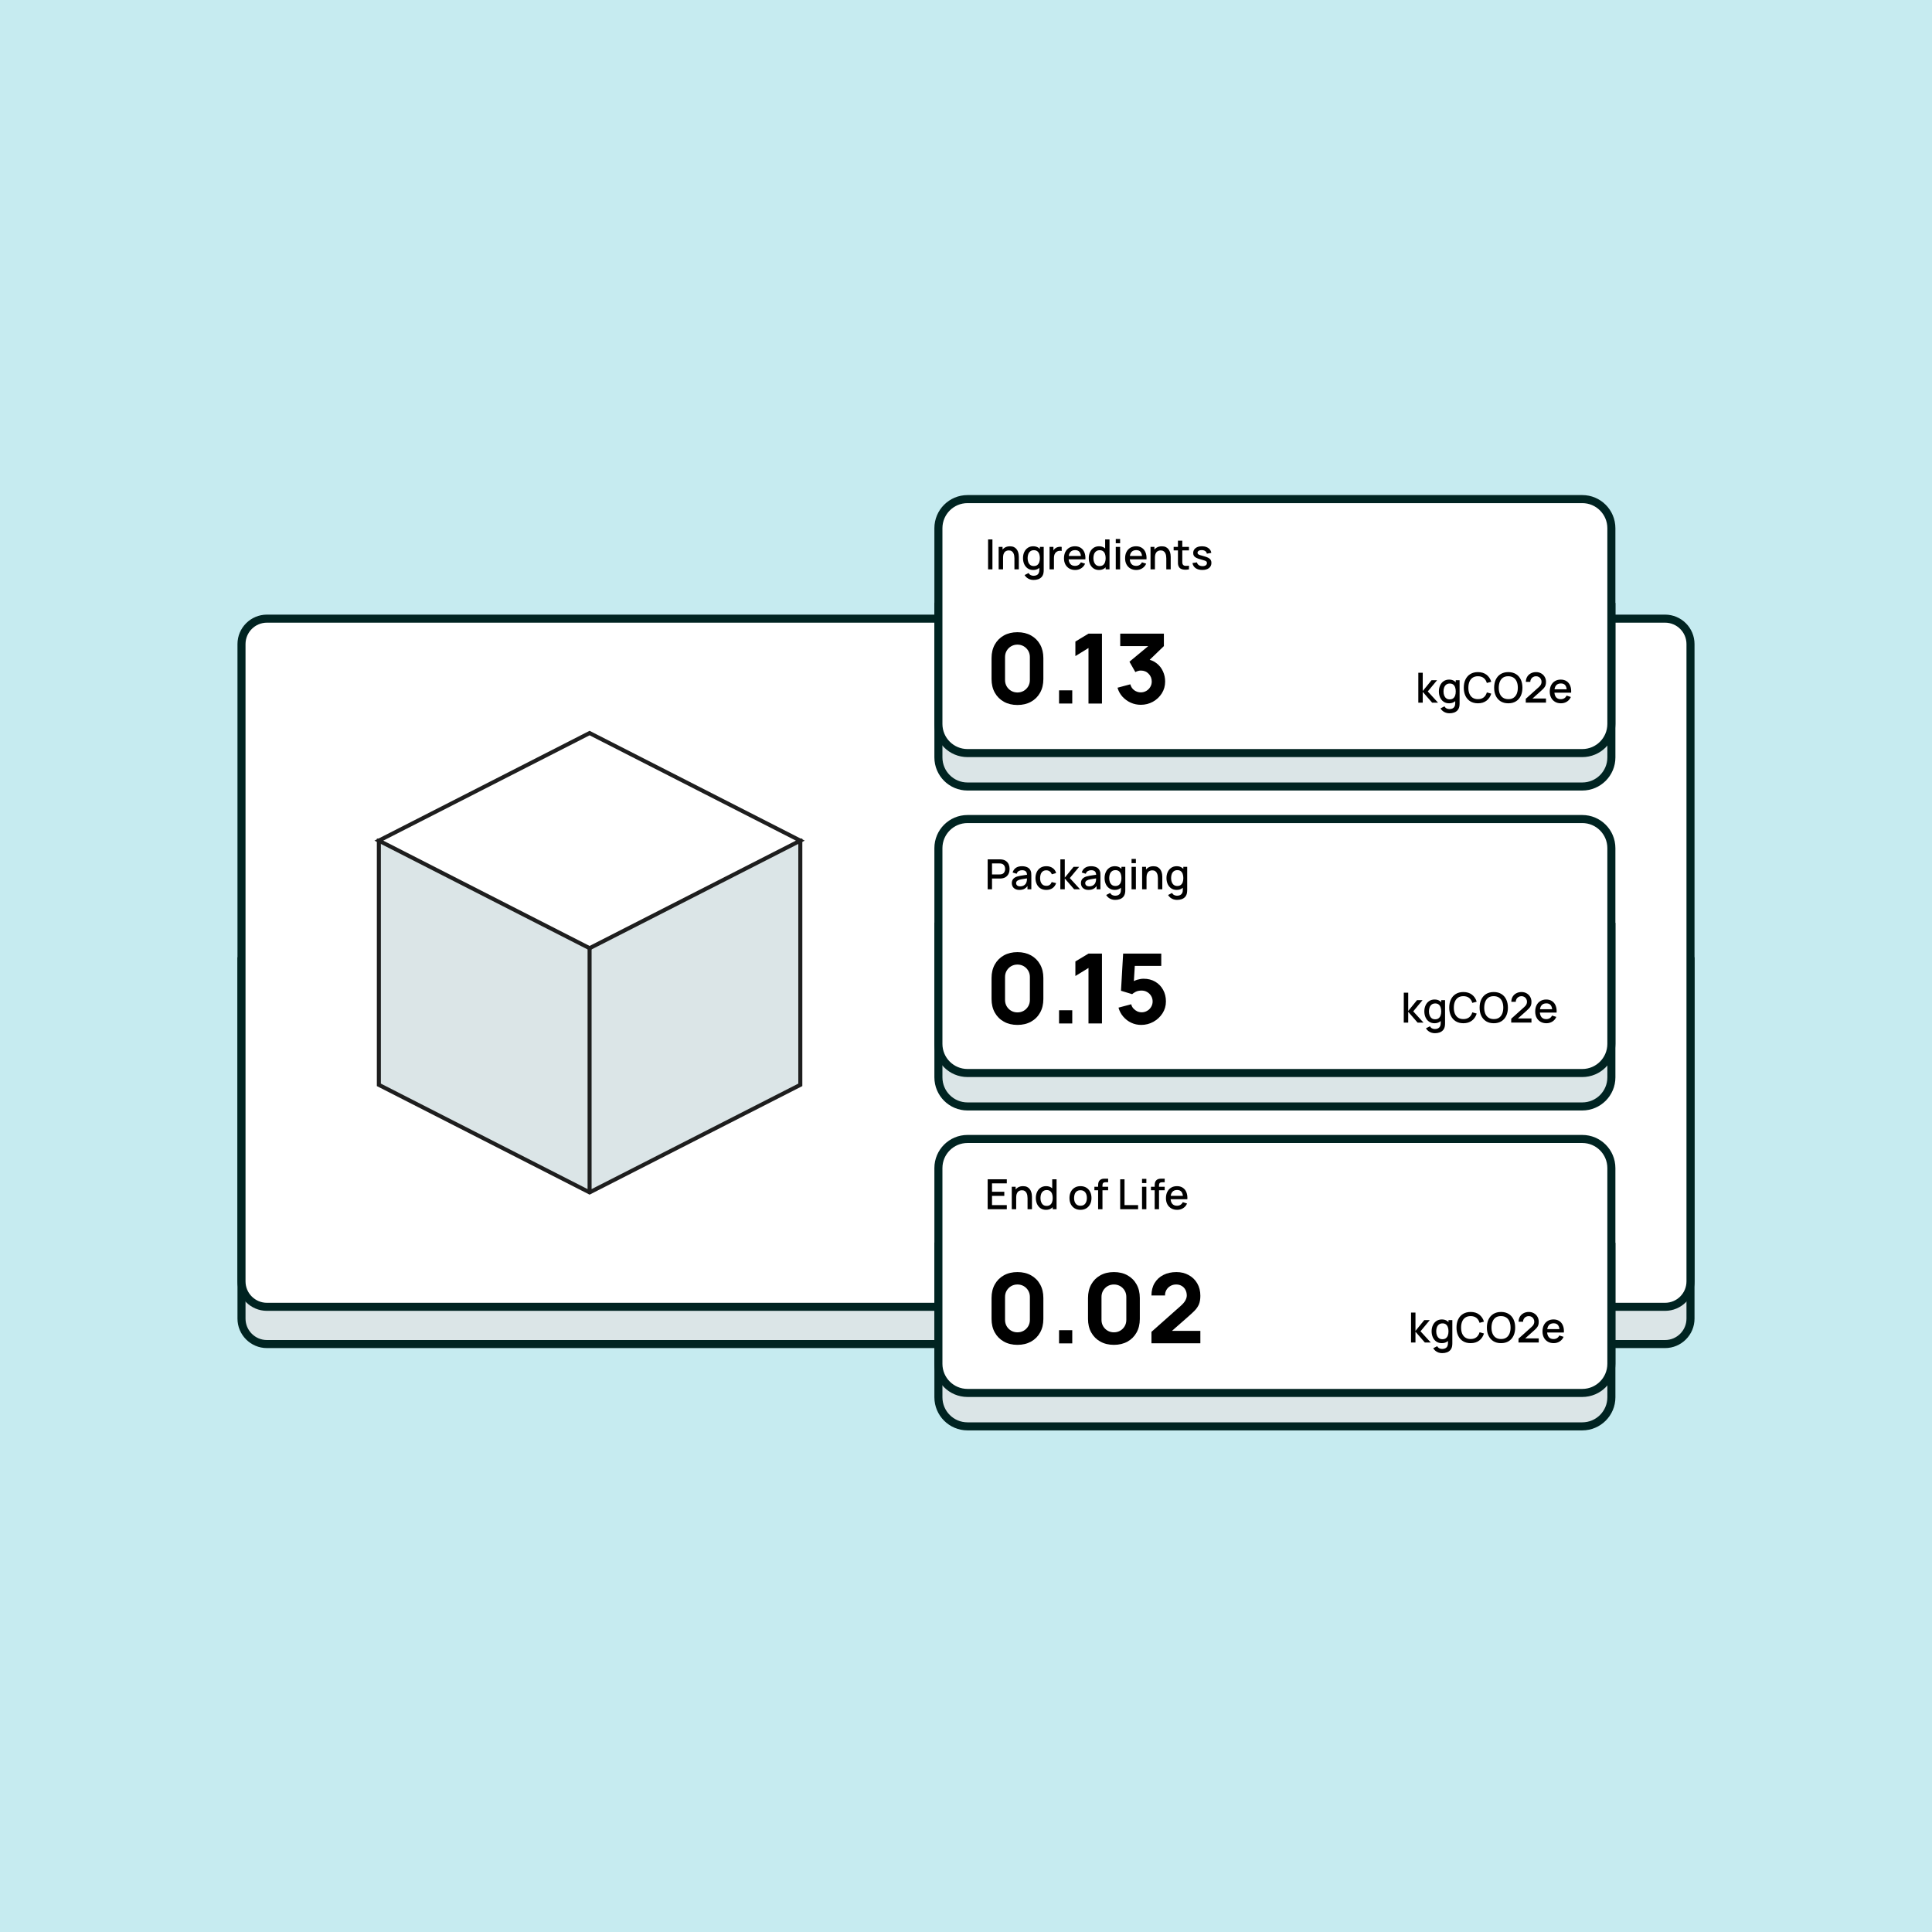 <svg width="120" height="120" viewBox="0 0 120 120" fill="none" xmlns="http://www.w3.org/2000/svg">
<rect width="120" height="120" fill="#C6EBF0"/>
<path d="M15 59.475H105V81.901C105 82.774 104.292 83.482 103.418 83.482H16.581C15.708 83.482 15 82.774 15 81.901V59.475Z" fill="#DBE5E7" stroke="#002321" stroke-width="0.5" stroke-linejoin="bevel"/>
<path d="M103.419 38.425H16.581C15.708 38.425 15 39.133 15 40.006V79.588C15 80.462 15.708 81.169 16.581 81.169H103.419C104.292 81.169 105 80.462 105 79.588V40.006C105 39.133 104.292 38.425 103.419 38.425Z" fill="white" stroke="#002321" stroke-width="0.5" stroke-linejoin="bevel"/>
<path d="M23.532 67.382V52.212H49.709V67.382L36.62 74.062L23.532 67.382Z" fill="#DBE5E7"/>
<path d="M36.62 74.062L49.709 67.382V52.212H23.532V67.382L36.62 74.062ZM36.62 74.062V58.893" stroke="#1E1E1E" stroke-width="0.25"/>
<path d="M23.532 52.213L36.62 45.532L49.709 52.213L36.62 58.894L23.532 52.213Z" fill="white" stroke="#1E1E1E" stroke-width="0.25"/>
<path d="M58.286 37.457H100.086V47.043C100.086 48.042 99.276 48.851 98.278 48.851H60.094C59.095 48.851 58.286 48.042 58.286 47.043V37.457Z" fill="#DBE5E7" stroke="#002321" stroke-width="0.5" stroke-linejoin="bevel"/>
<path d="M98.278 31H60.094C59.096 31 58.286 31.809 58.286 32.808V44.967C58.286 45.966 59.096 46.775 60.094 46.775H98.278C99.276 46.775 100.085 45.966 100.085 44.967V32.808C100.085 31.809 99.276 31 98.278 31Z" fill="white" stroke="#002321" stroke-width="0.5" stroke-linejoin="bevel"/>
<path d="M74.677 35.401C74.507 35.401 74.37 35.364 74.263 35.289C74.156 35.214 74.09 35.108 74.066 34.972L74.343 34.93C74.36 35.002 74.399 35.059 74.461 35.102C74.525 35.143 74.602 35.164 74.695 35.164C74.779 35.164 74.845 35.146 74.893 35.112C74.941 35.078 74.965 35.03 74.965 34.97C74.965 34.935 74.957 34.906 74.939 34.885C74.923 34.862 74.888 34.841 74.835 34.821C74.781 34.802 74.7 34.777 74.591 34.748C74.471 34.717 74.376 34.684 74.305 34.648C74.235 34.612 74.186 34.57 74.155 34.523C74.126 34.475 74.112 34.417 74.112 34.349C74.112 34.264 74.134 34.191 74.179 34.128C74.224 34.065 74.287 34.016 74.367 33.982C74.449 33.948 74.544 33.93 74.654 33.93C74.761 33.93 74.856 33.947 74.939 33.981C75.023 34.014 75.09 34.062 75.142 34.124C75.194 34.185 75.225 34.257 75.235 34.34L74.959 34.39C74.949 34.323 74.918 34.27 74.864 34.231C74.811 34.193 74.742 34.171 74.656 34.168C74.575 34.164 74.508 34.178 74.458 34.209C74.407 34.239 74.381 34.281 74.381 34.334C74.381 34.365 74.391 34.392 74.41 34.413C74.43 34.435 74.468 34.456 74.524 34.475C74.579 34.495 74.662 34.519 74.771 34.546C74.889 34.577 74.981 34.61 75.05 34.647C75.119 34.683 75.168 34.727 75.198 34.778C75.228 34.827 75.243 34.888 75.243 34.96C75.243 35.097 75.192 35.205 75.092 35.284C74.992 35.362 74.853 35.401 74.677 35.401Z" fill="black"/>
<path d="M73.849 35.364C73.762 35.381 73.675 35.388 73.591 35.386C73.507 35.383 73.431 35.367 73.365 35.337C73.299 35.307 73.249 35.259 73.216 35.195C73.185 35.137 73.169 35.078 73.166 35.019C73.165 34.959 73.164 34.891 73.164 34.815V33.582H73.435V34.802C73.435 34.858 73.436 34.907 73.436 34.948C73.438 34.989 73.447 35.024 73.463 35.053C73.494 35.106 73.543 35.137 73.611 35.144C73.679 35.151 73.758 35.148 73.849 35.135V35.364ZM72.897 34.186V33.969H73.849V34.186H72.897Z" fill="black"/>
<path d="M72.441 35.364V34.678C72.441 34.624 72.436 34.568 72.427 34.511C72.418 34.454 72.401 34.401 72.376 34.351C72.351 34.302 72.314 34.263 72.268 34.233C72.223 34.202 72.163 34.187 72.088 34.187C72.041 34.187 71.995 34.196 71.952 34.212C71.909 34.227 71.871 34.253 71.838 34.288C71.806 34.323 71.781 34.37 71.762 34.428C71.744 34.485 71.735 34.555 71.735 34.638L71.567 34.575C71.567 34.448 71.591 34.337 71.638 34.24C71.686 34.143 71.753 34.067 71.842 34.013C71.931 33.959 72.038 33.932 72.163 33.932C72.26 33.932 72.341 33.947 72.406 33.978C72.472 34.009 72.525 34.05 72.565 34.101C72.606 34.151 72.638 34.205 72.66 34.265C72.681 34.324 72.696 34.382 72.704 34.439C72.711 34.496 72.715 34.546 72.715 34.589V35.364H72.441ZM71.461 35.364V33.969H71.703V34.372H71.735V35.364H71.461Z" fill="black"/>
<path d="M70.578 35.403C70.439 35.403 70.317 35.372 70.213 35.312C70.108 35.251 70.027 35.166 69.969 35.058C69.911 34.948 69.882 34.822 69.882 34.678C69.882 34.526 69.91 34.394 69.967 34.282C70.025 34.17 70.105 34.083 70.207 34.022C70.31 33.961 70.429 33.93 70.565 33.93C70.707 33.93 70.828 33.964 70.928 34.03C71.028 34.095 71.102 34.189 71.151 34.31C71.201 34.431 71.221 34.576 71.211 34.743H70.941V34.645C70.939 34.483 70.908 34.363 70.848 34.285C70.789 34.208 70.698 34.169 70.575 34.169C70.44 34.169 70.339 34.212 70.27 34.297C70.203 34.382 70.169 34.505 70.169 34.666C70.169 34.82 70.203 34.938 70.27 35.023C70.339 35.106 70.437 35.148 70.565 35.148C70.65 35.148 70.722 35.129 70.783 35.091C70.845 35.053 70.894 34.998 70.928 34.926L71.193 35.01C71.138 35.135 71.056 35.232 70.946 35.3C70.836 35.369 70.713 35.403 70.578 35.403ZM70.081 34.743V34.532H71.076V34.743H70.081Z" fill="black"/>
<path d="M69.302 33.741V33.478H69.572V33.741H69.302ZM69.302 35.364V33.969H69.572V35.364H69.302Z" fill="black"/>
<path d="M68.258 35.403C68.128 35.403 68.016 35.371 67.921 35.306C67.827 35.241 67.754 35.154 67.703 35.043C67.652 34.931 67.626 34.805 67.626 34.666C67.626 34.525 67.652 34.4 67.704 34.29C67.756 34.179 67.829 34.091 67.923 34.028C68.019 33.963 68.132 33.931 68.263 33.931C68.395 33.931 68.505 33.963 68.595 34.028C68.686 34.091 68.753 34.179 68.799 34.29C68.846 34.401 68.869 34.526 68.869 34.666C68.869 34.805 68.846 34.93 68.799 35.041C68.752 35.152 68.684 35.241 68.594 35.306C68.504 35.371 68.391 35.403 68.258 35.403ZM68.295 35.159C68.384 35.159 68.457 35.138 68.513 35.096C68.568 35.053 68.609 34.995 68.635 34.921C68.661 34.847 68.674 34.762 68.674 34.666C68.674 34.569 68.66 34.484 68.634 34.41C68.608 34.336 68.568 34.278 68.513 34.237C68.458 34.195 68.389 34.175 68.304 34.175C68.215 34.175 68.141 34.197 68.084 34.241C68.026 34.285 67.983 34.343 67.954 34.417C67.927 34.492 67.913 34.574 67.913 34.666C67.913 34.758 67.927 34.841 67.954 34.916C67.983 34.99 68.025 35.049 68.081 35.093C68.138 35.137 68.209 35.159 68.295 35.159ZM68.674 35.364V34.361H68.643V33.505H68.914V35.364H68.674Z" fill="black"/>
<path d="M66.782 35.403C66.644 35.403 66.522 35.372 66.416 35.312C66.312 35.251 66.231 35.166 66.172 35.058C66.115 34.948 66.086 34.822 66.086 34.678C66.086 34.526 66.114 34.394 66.171 34.282C66.229 34.17 66.309 34.083 66.411 34.022C66.514 33.961 66.633 33.93 66.769 33.93C66.911 33.93 67.032 33.964 67.132 34.03C67.232 34.095 67.306 34.189 67.355 34.31C67.405 34.431 67.425 34.576 67.415 34.743H67.145V34.645C67.143 34.483 67.112 34.363 67.052 34.285C66.992 34.208 66.901 34.169 66.779 34.169C66.644 34.169 66.543 34.212 66.475 34.297C66.407 34.382 66.372 34.505 66.372 34.666C66.372 34.82 66.407 34.938 66.475 35.023C66.543 35.106 66.641 35.148 66.769 35.148C66.853 35.148 66.926 35.129 66.987 35.091C67.049 35.053 67.098 34.998 67.132 34.926L67.397 35.01C67.343 35.135 67.26 35.232 67.15 35.3C67.04 35.369 66.917 35.403 66.782 35.403ZM66.285 34.743V34.532H67.281V34.743H66.285Z" fill="black"/>
<path d="M65.189 35.364V33.969H65.43V34.308L65.396 34.264C65.414 34.219 65.436 34.178 65.463 34.141C65.491 34.103 65.523 34.072 65.559 34.048C65.594 34.022 65.634 34.002 65.677 33.989C65.72 33.974 65.765 33.965 65.811 33.963C65.856 33.959 65.9 33.962 65.943 33.969V34.222C65.897 34.21 65.846 34.207 65.79 34.212C65.735 34.217 65.684 34.235 65.638 34.265C65.594 34.293 65.559 34.328 65.533 34.368C65.508 34.409 65.49 34.454 65.479 34.504C65.468 34.553 65.462 34.605 65.462 34.66V35.364H65.189Z" fill="black"/>
<path d="M64.192 36.022C64.118 36.022 64.045 36.011 63.974 35.987C63.905 35.964 63.841 35.93 63.783 35.884C63.726 35.84 63.678 35.784 63.64 35.718L63.889 35.591C63.919 35.651 63.962 35.694 64.018 35.721C64.074 35.749 64.133 35.763 64.195 35.763C64.272 35.763 64.337 35.749 64.391 35.721C64.446 35.695 64.487 35.654 64.514 35.6C64.543 35.546 64.556 35.479 64.555 35.399V35.009H64.588V33.969H64.827V35.401C64.827 35.438 64.826 35.474 64.823 35.507C64.82 35.541 64.816 35.574 64.809 35.608C64.789 35.702 64.751 35.779 64.695 35.84C64.64 35.901 64.569 35.947 64.483 35.977C64.398 36.007 64.301 36.022 64.192 36.022ZM64.172 35.403C64.042 35.403 63.93 35.37 63.835 35.306C63.741 35.241 63.668 35.153 63.617 35.042C63.566 34.93 63.541 34.805 63.541 34.665C63.541 34.525 63.566 34.4 63.618 34.289C63.67 34.178 63.743 34.091 63.837 34.027C63.933 33.963 64.046 33.93 64.177 33.93C64.309 33.93 64.419 33.963 64.509 34.027C64.6 34.091 64.667 34.178 64.713 34.289C64.76 34.4 64.783 34.526 64.783 34.665C64.783 34.805 64.76 34.93 64.713 35.041C64.666 35.152 64.598 35.24 64.508 35.306C64.418 35.37 64.305 35.403 64.172 35.403ZM64.209 35.158C64.298 35.158 64.371 35.137 64.427 35.095C64.482 35.053 64.523 34.995 64.549 34.921C64.575 34.847 64.588 34.762 64.588 34.665C64.588 34.569 64.574 34.483 64.548 34.409C64.522 34.335 64.482 34.278 64.427 34.236C64.372 34.195 64.303 34.174 64.218 34.174C64.129 34.174 64.055 34.196 63.998 34.24C63.94 34.284 63.897 34.343 63.869 34.417C63.841 34.491 63.827 34.574 63.827 34.665C63.827 34.757 63.841 34.841 63.869 34.916C63.897 34.99 63.939 35.049 63.995 35.093C64.052 35.136 64.123 35.158 64.209 35.158Z" fill="black"/>
<path d="M63.008 35.364V34.678C63.008 34.624 63.003 34.568 62.994 34.511C62.985 34.454 62.968 34.401 62.942 34.351C62.917 34.302 62.882 34.263 62.835 34.233C62.79 34.202 62.73 34.187 62.655 34.187C62.608 34.187 62.562 34.196 62.519 34.212C62.476 34.227 62.438 34.253 62.405 34.288C62.373 34.323 62.348 34.37 62.329 34.428C62.311 34.485 62.302 34.555 62.302 34.638L62.134 34.575C62.134 34.448 62.157 34.337 62.205 34.24C62.252 34.143 62.32 34.067 62.409 34.013C62.498 33.959 62.605 33.932 62.73 33.932C62.827 33.932 62.908 33.947 62.973 33.978C63.039 34.009 63.092 34.05 63.132 34.101C63.173 34.151 63.205 34.205 63.227 34.265C63.248 34.324 63.263 34.382 63.27 34.439C63.278 34.496 63.282 34.546 63.282 34.589V35.364H63.008ZM62.028 35.364V33.969H62.27V34.372H62.302V35.364H62.028Z" fill="black"/>
<path d="M61.372 35.364V33.505H61.642V35.364H61.372Z" fill="black"/>
<path d="M96.954 43.683C96.815 43.683 96.693 43.653 96.589 43.593C96.484 43.531 96.403 43.447 96.345 43.338C96.287 43.229 96.258 43.102 96.258 42.959C96.258 42.806 96.286 42.674 96.343 42.562C96.401 42.45 96.481 42.364 96.583 42.303C96.686 42.241 96.805 42.211 96.941 42.211C97.083 42.211 97.204 42.244 97.304 42.31C97.404 42.376 97.478 42.469 97.528 42.59C97.577 42.712 97.597 42.856 97.587 43.023H97.317V42.925C97.315 42.763 97.284 42.643 97.224 42.566C97.165 42.488 97.074 42.45 96.951 42.45C96.816 42.45 96.715 42.492 96.646 42.578C96.579 42.663 96.545 42.786 96.545 42.947C96.545 43.1 96.579 43.219 96.646 43.303C96.715 43.387 96.813 43.428 96.941 43.428C97.025 43.428 97.098 43.41 97.159 43.372C97.221 43.333 97.269 43.278 97.304 43.206L97.569 43.29C97.514 43.415 97.432 43.512 97.322 43.581C97.212 43.649 97.089 43.683 96.954 43.683ZM96.457 43.023V42.813H97.453V43.023H96.457Z" fill="black"/>
<path d="M94.768 43.643L94.769 43.403L95.579 42.677C95.644 42.619 95.688 42.564 95.712 42.511C95.736 42.459 95.748 42.406 95.748 42.354C95.748 42.288 95.733 42.228 95.704 42.176C95.675 42.122 95.634 42.08 95.583 42.049C95.531 42.018 95.472 42.003 95.404 42.003C95.335 42.003 95.274 42.019 95.22 42.052C95.166 42.084 95.124 42.126 95.094 42.18C95.064 42.233 95.049 42.291 95.05 42.353H94.774C94.774 42.232 94.802 42.127 94.856 42.036C94.911 41.945 94.986 41.874 95.082 41.823C95.177 41.772 95.286 41.746 95.41 41.746C95.527 41.746 95.632 41.772 95.725 41.826C95.818 41.878 95.891 41.951 95.944 42.043C95.998 42.135 96.025 42.24 96.025 42.358C96.025 42.443 96.014 42.515 95.992 42.575C95.969 42.634 95.936 42.689 95.891 42.74C95.847 42.791 95.79 42.846 95.723 42.905L95.098 43.463L95.069 43.386H96.025V43.643H94.768Z" fill="black"/>
<path d="M93.683 43.683C93.497 43.683 93.339 43.642 93.208 43.561C93.078 43.48 92.977 43.366 92.907 43.221C92.838 43.075 92.804 42.906 92.804 42.714C92.804 42.522 92.838 42.353 92.907 42.208C92.977 42.062 93.078 41.949 93.208 41.868C93.339 41.787 93.497 41.746 93.683 41.746C93.869 41.746 94.026 41.787 94.157 41.868C94.289 41.949 94.389 42.062 94.458 42.208C94.527 42.353 94.561 42.522 94.561 42.714C94.561 42.906 94.527 43.075 94.458 43.221C94.389 43.366 94.289 43.48 94.157 43.561C94.026 43.642 93.869 43.683 93.683 43.683ZM93.683 43.426C93.815 43.428 93.924 43.399 94.011 43.339C94.099 43.279 94.165 43.196 94.209 43.089C94.253 42.981 94.275 42.856 94.275 42.714C94.275 42.572 94.253 42.448 94.209 42.342C94.165 42.236 94.099 42.153 94.011 42.093C93.924 42.034 93.815 42.004 93.683 42.003C93.552 42.001 93.442 42.03 93.354 42.089C93.267 42.149 93.202 42.232 93.158 42.34C93.114 42.447 93.092 42.572 93.091 42.714C93.09 42.856 93.111 42.981 93.155 43.087C93.199 43.193 93.265 43.276 93.353 43.335C93.442 43.395 93.552 43.425 93.683 43.426Z" fill="black"/>
<path d="M91.797 43.683C91.612 43.683 91.453 43.642 91.322 43.561C91.191 43.48 91.091 43.366 91.021 43.221C90.952 43.075 90.918 42.906 90.918 42.714C90.918 42.522 90.952 42.353 91.021 42.208C91.091 42.062 91.191 41.949 91.322 41.868C91.453 41.787 91.612 41.746 91.797 41.746C92.012 41.746 92.189 41.8 92.329 41.908C92.471 42.017 92.569 42.163 92.624 42.346L92.35 42.42C92.314 42.29 92.249 42.188 92.156 42.114C92.064 42.04 91.945 42.003 91.797 42.003C91.666 42.003 91.556 42.032 91.468 42.092C91.38 42.151 91.314 42.234 91.269 42.341C91.225 42.448 91.203 42.572 91.203 42.714C91.202 42.856 91.224 42.981 91.268 43.087C91.312 43.194 91.379 43.277 91.466 43.337C91.555 43.396 91.666 43.426 91.797 43.426C91.945 43.426 92.064 43.389 92.156 43.315C92.249 43.24 92.314 43.138 92.35 43.009L92.624 43.082C92.569 43.266 92.471 43.412 92.329 43.52C92.189 43.629 92.012 43.683 91.797 43.683Z" fill="black"/>
<path d="M90.024 44.303C89.949 44.303 89.876 44.291 89.806 44.268C89.736 44.245 89.672 44.21 89.615 44.165C89.557 44.12 89.509 44.064 89.472 43.998L89.721 43.871C89.751 43.931 89.794 43.974 89.85 44.002C89.906 44.029 89.965 44.043 90.027 44.043C90.104 44.043 90.169 44.029 90.223 44.002C90.277 43.975 90.318 43.935 90.346 43.881C90.374 43.826 90.388 43.759 90.387 43.679V43.289H90.419V42.249H90.658V43.682C90.658 43.719 90.657 43.754 90.654 43.788C90.652 43.821 90.647 43.855 90.64 43.888C90.621 43.982 90.582 44.06 90.526 44.121C90.471 44.182 90.401 44.227 90.315 44.258C90.23 44.288 90.132 44.303 90.024 44.303ZM90.003 43.683C89.874 43.683 89.761 43.651 89.667 43.586C89.573 43.522 89.5 43.434 89.448 43.323C89.397 43.211 89.372 43.085 89.372 42.946C89.372 42.805 89.398 42.68 89.449 42.57C89.501 42.459 89.575 42.371 89.669 42.308C89.765 42.243 89.878 42.211 90.009 42.211C90.14 42.211 90.251 42.243 90.34 42.308C90.431 42.371 90.499 42.459 90.545 42.57C90.591 42.681 90.614 42.806 90.614 42.946C90.614 43.085 90.591 43.21 90.545 43.321C90.498 43.432 90.43 43.521 90.34 43.586C90.249 43.651 90.137 43.683 90.003 43.683ZM90.041 43.439C90.13 43.439 90.202 43.418 90.258 43.376C90.314 43.333 90.355 43.275 90.381 43.201C90.406 43.127 90.419 43.042 90.419 42.946C90.419 42.849 90.406 42.764 90.379 42.69C90.353 42.616 90.313 42.558 90.258 42.517C90.203 42.475 90.134 42.455 90.05 42.455C89.96 42.455 89.887 42.477 89.829 42.521C89.772 42.565 89.729 42.624 89.7 42.698C89.672 42.772 89.659 42.854 89.659 42.946C89.659 43.038 89.672 43.121 89.7 43.196C89.729 43.27 89.771 43.329 89.827 43.373C89.883 43.417 89.955 43.439 90.041 43.439Z" fill="black"/>
<path d="M88.094 43.644L88.095 41.785H88.369V42.921L88.916 42.249H89.26L88.681 42.947L89.319 43.644H88.952L88.369 42.973V43.644H88.094Z" fill="black"/>
<path d="M70.856 43.776C70.64 43.776 70.433 43.733 70.236 43.647C70.039 43.558 69.867 43.434 69.721 43.276C69.576 43.117 69.472 42.93 69.41 42.715L70.206 42.504C70.248 42.663 70.33 42.787 70.453 42.875C70.577 42.961 70.712 43.005 70.856 43.005C70.981 43.005 71.095 42.974 71.197 42.914C71.302 42.854 71.384 42.773 71.444 42.67C71.507 42.568 71.537 42.454 71.537 42.33C71.537 42.143 71.473 41.983 71.345 41.85C71.218 41.716 71.055 41.649 70.856 41.649C70.796 41.649 70.738 41.658 70.682 41.676C70.626 41.692 70.571 41.715 70.519 41.745L70.152 41.1L71.531 39.955L71.592 40.13H69.579V39.358H72.291V40.13L71.218 41.166L71.212 40.938C71.462 40.976 71.671 41.063 71.842 41.2C72.014 41.334 72.145 41.501 72.234 41.7C72.324 41.897 72.369 42.107 72.369 42.33C72.369 42.603 72.3 42.849 72.161 43.068C72.023 43.285 71.839 43.458 71.61 43.586C71.381 43.713 71.13 43.776 70.856 43.776Z" fill="black"/>
<path d="M67.608 43.698V40.25L66.794 40.751V39.847L67.608 39.358H68.445V43.698H67.608Z" fill="black"/>
<path d="M65.78 43.697V42.878H66.6V43.697H65.78Z" fill="black"/>
<path d="M63.196 43.788C62.875 43.788 62.593 43.721 62.352 43.586C62.111 43.452 61.923 43.264 61.789 43.023C61.654 42.782 61.587 42.5 61.587 42.179V40.877C61.587 40.556 61.654 40.275 61.789 40.033C61.923 39.792 62.111 39.605 62.352 39.47C62.593 39.335 62.875 39.268 63.196 39.268C63.517 39.268 63.799 39.335 64.04 39.47C64.281 39.605 64.468 39.792 64.603 40.033C64.738 40.275 64.805 40.556 64.805 40.877V42.179C64.805 42.5 64.738 42.782 64.603 43.023C64.468 43.264 64.281 43.452 64.04 43.586C63.799 43.721 63.517 43.788 63.196 43.788ZM63.196 43.011C63.34 43.011 63.471 42.976 63.588 42.908C63.704 42.84 63.796 42.747 63.865 42.631C63.933 42.514 63.967 42.384 63.967 42.239V40.811C63.967 40.666 63.933 40.536 63.865 40.419C63.796 40.303 63.704 40.21 63.588 40.142C63.471 40.074 63.34 40.039 63.196 40.039C63.051 40.039 62.921 40.074 62.804 40.142C62.688 40.21 62.595 40.303 62.527 40.419C62.459 40.536 62.425 40.666 62.425 40.811V42.239C62.425 42.384 62.459 42.514 62.527 42.631C62.595 42.747 62.688 42.84 62.804 42.908C62.921 42.976 63.051 43.011 63.196 43.011Z" fill="black"/>
<path d="M58.286 57.328H100.086V66.915C100.086 67.913 99.276 68.723 98.278 68.723H60.094C59.095 68.723 58.286 67.913 58.286 66.915V57.328Z" fill="#DBE5E7" stroke="#002321" stroke-width="0.5" stroke-linejoin="bevel"/>
<path d="M98.278 50.872H60.094C59.096 50.872 58.286 51.681 58.286 52.679V64.839C58.286 65.837 59.096 66.647 60.094 66.647H98.278C99.276 66.647 100.085 65.837 100.085 64.839V52.679C100.085 51.681 99.276 50.872 98.278 50.872Z" fill="white" stroke="#002321" stroke-width="0.5" stroke-linejoin="bevel"/>
<path d="M61.346 55.236V53.376H62.098C62.116 53.376 62.138 53.377 62.165 53.378C62.192 53.379 62.217 53.382 62.241 53.386C62.344 53.403 62.43 53.438 62.499 53.492C62.569 53.546 62.621 53.615 62.656 53.697C62.69 53.78 62.707 53.871 62.707 53.971C62.707 54.072 62.69 54.164 62.656 54.246C62.621 54.329 62.569 54.397 62.499 54.452C62.43 54.506 62.344 54.541 62.241 54.557C62.217 54.561 62.191 54.563 62.164 54.565C62.137 54.567 62.115 54.568 62.098 54.568H61.616V55.236H61.346ZM61.616 54.312H62.087C62.104 54.312 62.123 54.311 62.144 54.309C62.165 54.308 62.186 54.305 62.205 54.3C62.26 54.288 62.304 54.264 62.338 54.23C62.371 54.194 62.395 54.154 62.41 54.108C62.425 54.062 62.432 54.017 62.432 53.971C62.432 53.926 62.425 53.88 62.41 53.836C62.395 53.79 62.371 53.75 62.338 53.715C62.304 53.68 62.26 53.656 62.205 53.643C62.186 53.638 62.165 53.635 62.144 53.633C62.123 53.631 62.104 53.63 62.087 53.63H61.616V54.312Z" fill="black"/>
<path d="M63.316 55.274C63.213 55.274 63.126 55.255 63.057 55.217C62.987 55.179 62.934 55.128 62.898 55.065C62.862 55.001 62.845 54.932 62.845 54.856C62.845 54.785 62.857 54.723 62.882 54.67C62.907 54.617 62.944 54.571 62.993 54.534C63.042 54.496 63.103 54.466 63.174 54.443C63.236 54.425 63.306 54.409 63.385 54.395C63.463 54.381 63.545 54.368 63.631 54.356C63.718 54.344 63.804 54.332 63.889 54.32L63.791 54.374C63.793 54.265 63.77 54.184 63.722 54.131C63.674 54.078 63.593 54.051 63.476 54.051C63.403 54.051 63.336 54.069 63.275 54.103C63.213 54.136 63.171 54.193 63.147 54.271L62.895 54.193C62.93 54.074 62.995 53.978 63.091 53.908C63.189 53.837 63.318 53.802 63.479 53.802C63.604 53.802 63.712 53.824 63.804 53.867C63.897 53.909 63.965 53.976 64.008 54.068C64.031 54.114 64.044 54.162 64.05 54.213C64.055 54.264 64.058 54.318 64.058 54.377V55.236H63.818V54.916L63.865 54.958C63.807 55.065 63.733 55.144 63.644 55.197C63.556 55.248 63.446 55.274 63.316 55.274ZM63.364 55.053C63.441 55.053 63.506 55.04 63.561 55.013C63.617 54.986 63.661 54.951 63.695 54.909C63.728 54.867 63.75 54.823 63.76 54.777C63.775 54.736 63.783 54.689 63.785 54.638C63.787 54.586 63.789 54.545 63.789 54.514L63.877 54.546C63.791 54.559 63.714 54.57 63.644 54.581C63.574 54.591 63.511 54.601 63.454 54.612C63.398 54.621 63.349 54.633 63.304 54.647C63.268 54.66 63.234 54.675 63.205 54.693C63.176 54.711 63.154 54.733 63.137 54.759C63.12 54.785 63.112 54.816 63.112 54.853C63.112 54.889 63.121 54.923 63.139 54.954C63.157 54.984 63.185 55.008 63.222 55.026C63.259 55.044 63.306 55.053 63.364 55.053Z" fill="black"/>
<path d="M64.989 55.274C64.846 55.274 64.725 55.242 64.625 55.179C64.525 55.115 64.449 55.028 64.395 54.916C64.343 54.806 64.316 54.679 64.315 54.538C64.316 54.394 64.343 54.267 64.398 54.157C64.452 54.046 64.53 53.959 64.63 53.896C64.731 53.833 64.852 53.802 64.993 53.802C65.145 53.802 65.275 53.84 65.383 53.916C65.492 53.991 65.563 54.095 65.598 54.227L65.329 54.304C65.302 54.226 65.258 54.165 65.197 54.122C65.137 54.078 65.068 54.056 64.989 54.056C64.9 54.056 64.828 54.078 64.771 54.12C64.714 54.161 64.672 54.218 64.644 54.29C64.617 54.362 64.603 54.445 64.602 54.538C64.603 54.682 64.635 54.798 64.7 54.887C64.765 54.975 64.862 55.02 64.989 55.02C65.076 55.02 65.146 55 65.2 54.96C65.254 54.92 65.295 54.862 65.324 54.787L65.598 54.852C65.552 54.988 65.477 55.093 65.371 55.166C65.266 55.238 65.139 55.274 64.989 55.274Z" fill="black"/>
<path d="M65.859 55.236L65.861 53.376H66.135V54.512L66.682 53.841H67.026L66.447 54.538L67.085 55.236H66.718L66.135 54.564V55.236H65.859Z" fill="black"/>
<path d="M67.609 55.274C67.506 55.274 67.419 55.255 67.35 55.217C67.28 55.179 67.227 55.128 67.191 55.065C67.155 55.001 67.138 54.932 67.138 54.856C67.138 54.785 67.15 54.723 67.175 54.67C67.2 54.617 67.237 54.571 67.286 54.534C67.335 54.496 67.396 54.466 67.467 54.443C67.529 54.425 67.599 54.409 67.678 54.395C67.756 54.381 67.838 54.368 67.924 54.356C68.011 54.344 68.097 54.332 68.182 54.32L68.084 54.374C68.086 54.265 68.063 54.184 68.015 54.131C67.967 54.078 67.885 54.051 67.769 54.051C67.696 54.051 67.629 54.069 67.568 54.103C67.506 54.136 67.464 54.193 67.44 54.271L67.188 54.193C67.223 54.074 67.288 53.978 67.384 53.908C67.481 53.837 67.611 53.802 67.772 53.802C67.897 53.802 68.005 53.824 68.097 53.867C68.19 53.909 68.258 53.976 68.301 54.068C68.324 54.114 68.337 54.162 68.343 54.213C68.348 54.264 68.35 54.318 68.35 54.377V55.236H68.111V54.916L68.158 54.958C68.1 55.065 68.026 55.144 67.937 55.197C67.848 55.248 67.739 55.274 67.609 55.274ZM67.657 55.053C67.734 55.053 67.799 55.04 67.854 55.013C67.909 54.986 67.954 54.951 67.988 54.909C68.021 54.867 68.043 54.823 68.053 54.777C68.068 54.736 68.076 54.689 68.078 54.638C68.08 54.586 68.082 54.545 68.082 54.514L68.17 54.546C68.084 54.559 68.007 54.57 67.937 54.581C67.867 54.591 67.804 54.601 67.747 54.612C67.691 54.621 67.641 54.633 67.597 54.647C67.561 54.66 67.527 54.675 67.498 54.693C67.47 54.711 67.447 54.733 67.43 54.759C67.413 54.785 67.405 54.816 67.405 54.853C67.405 54.889 67.414 54.923 67.432 54.954C67.45 54.984 67.478 55.008 67.515 55.026C67.552 55.044 67.599 55.053 67.657 55.053Z" fill="black"/>
<path d="M69.26 55.894C69.185 55.894 69.113 55.883 69.042 55.859C68.972 55.836 68.908 55.801 68.851 55.756C68.793 55.711 68.745 55.656 68.708 55.589L68.957 55.463C68.987 55.522 69.03 55.566 69.086 55.593C69.142 55.621 69.201 55.635 69.263 55.635C69.339 55.635 69.405 55.621 69.459 55.593C69.513 55.566 69.555 55.526 69.582 55.472C69.61 55.418 69.624 55.35 69.623 55.27V54.88H69.655V53.841H69.894V55.273C69.894 55.31 69.893 55.345 69.891 55.379C69.888 55.412 69.883 55.446 69.876 55.48C69.856 55.573 69.818 55.651 69.763 55.712C69.708 55.773 69.637 55.819 69.551 55.849C69.466 55.879 69.369 55.894 69.26 55.894ZM69.24 55.274C69.109 55.274 68.997 55.242 68.903 55.177C68.808 55.113 68.736 55.025 68.684 54.914C68.634 54.802 68.608 54.676 68.608 54.537C68.608 54.397 68.634 54.271 68.686 54.161C68.737 54.05 68.81 53.963 68.905 53.899C69.001 53.834 69.114 53.802 69.245 53.802C69.376 53.802 69.487 53.834 69.577 53.899C69.667 53.963 69.735 54.05 69.781 54.161C69.827 54.272 69.85 54.397 69.85 54.537C69.85 54.676 69.827 54.802 69.781 54.913C69.734 55.024 69.666 55.112 69.575 55.177C69.485 55.242 69.373 55.274 69.24 55.274ZM69.277 55.03C69.366 55.03 69.438 55.009 69.494 54.967C69.55 54.925 69.591 54.867 69.617 54.793C69.643 54.718 69.655 54.633 69.655 54.537C69.655 54.44 69.642 54.355 69.615 54.281C69.59 54.207 69.549 54.149 69.494 54.108C69.44 54.067 69.371 54.046 69.286 54.046C69.197 54.046 69.123 54.068 69.065 54.112C69.008 54.156 68.964 54.215 68.936 54.289C68.908 54.363 68.895 54.446 68.895 54.537C68.895 54.629 68.908 54.712 68.936 54.787C68.964 54.861 69.007 54.92 69.063 54.964C69.119 55.008 69.191 55.03 69.277 55.03Z" fill="black"/>
<path d="M70.283 53.612V53.35H70.552V53.612H70.283ZM70.283 55.236V53.841H70.552V55.236H70.283Z" fill="black"/>
<path d="M71.919 55.236V54.55C71.919 54.495 71.915 54.44 71.906 54.383C71.896 54.325 71.879 54.272 71.853 54.223C71.829 54.174 71.793 54.134 71.746 54.104C71.701 54.074 71.641 54.059 71.567 54.059C71.519 54.059 71.473 54.067 71.43 54.084C71.387 54.099 71.349 54.124 71.316 54.16C71.285 54.195 71.259 54.242 71.24 54.299C71.222 54.357 71.213 54.427 71.213 54.51L71.045 54.446C71.045 54.32 71.069 54.208 71.116 54.112C71.164 54.015 71.232 53.939 71.32 53.885C71.409 53.83 71.516 53.803 71.642 53.803C71.738 53.803 71.819 53.819 71.885 53.85C71.95 53.881 72.003 53.922 72.043 53.972C72.085 54.022 72.116 54.077 72.138 54.136C72.159 54.196 72.174 54.254 72.182 54.311C72.189 54.368 72.193 54.418 72.193 54.461V55.236H71.919ZM70.939 55.236V53.841H71.181V54.244H71.213V55.236H70.939Z" fill="black"/>
<path d="M73.104 55.894C73.029 55.894 72.956 55.883 72.886 55.859C72.816 55.836 72.753 55.801 72.695 55.756C72.637 55.711 72.59 55.656 72.552 55.589L72.801 55.463C72.831 55.522 72.874 55.566 72.93 55.593C72.986 55.621 73.045 55.635 73.107 55.635C73.184 55.635 73.249 55.621 73.303 55.593C73.357 55.566 73.398 55.526 73.426 55.472C73.454 55.418 73.468 55.35 73.467 55.27V54.88H73.499V53.841H73.739V55.273C73.739 55.31 73.737 55.345 73.734 55.379C73.732 55.412 73.727 55.446 73.721 55.48C73.701 55.573 73.663 55.651 73.607 55.712C73.552 55.773 73.481 55.819 73.395 55.849C73.31 55.879 73.213 55.894 73.104 55.894ZM73.083 55.274C72.954 55.274 72.841 55.242 72.747 55.177C72.653 55.113 72.58 55.025 72.528 54.914C72.478 54.802 72.452 54.676 72.452 54.537C72.452 54.397 72.478 54.271 72.529 54.161C72.581 54.05 72.655 53.963 72.749 53.899C72.845 53.834 72.958 53.802 73.089 53.802C73.22 53.802 73.331 53.834 73.42 53.899C73.511 53.963 73.579 54.05 73.625 54.161C73.671 54.272 73.694 54.397 73.694 54.537C73.694 54.676 73.671 54.802 73.625 54.913C73.578 55.024 73.51 55.112 73.419 55.177C73.329 55.242 73.217 55.274 73.083 55.274ZM73.121 55.03C73.21 55.03 73.282 55.009 73.338 54.967C73.394 54.925 73.435 54.867 73.461 54.793C73.486 54.718 73.499 54.633 73.499 54.537C73.499 54.44 73.486 54.355 73.459 54.281C73.433 54.207 73.393 54.149 73.338 54.108C73.284 54.067 73.214 54.046 73.13 54.046C73.04 54.046 72.967 54.068 72.909 54.112C72.852 54.156 72.809 54.215 72.78 54.289C72.753 54.363 72.739 54.446 72.739 54.537C72.739 54.629 72.753 54.712 72.78 54.787C72.809 54.861 72.851 54.92 72.907 54.964C72.964 55.008 73.035 55.03 73.121 55.03Z" fill="black"/>
<path d="M87.19 63.516L87.192 61.656H87.466V62.792L88.013 62.121H88.357L87.778 62.818L88.416 63.516H88.049L87.466 62.844V63.516H87.19Z" fill="black"/>
<path d="M89.121 64.174C89.046 64.174 88.973 64.163 88.903 64.139C88.832 64.116 88.769 64.082 88.711 64.036C88.653 63.992 88.606 63.936 88.568 63.87L88.817 63.743C88.847 63.802 88.89 63.846 88.946 63.873C89.002 63.901 89.061 63.915 89.123 63.915C89.2 63.915 89.265 63.901 89.32 63.873C89.374 63.846 89.414 63.806 89.442 63.752C89.47 63.698 89.484 63.63 89.484 63.55V63.161H89.516V62.121H89.755V63.553C89.755 63.59 89.753 63.626 89.751 63.659C89.748 63.692 89.743 63.726 89.737 63.76C89.717 63.854 89.679 63.931 89.623 63.992C89.568 64.053 89.497 64.099 89.411 64.129C89.326 64.159 89.229 64.174 89.121 64.174ZM89.1 63.555C88.97 63.555 88.858 63.522 88.763 63.457C88.669 63.393 88.596 63.305 88.545 63.194C88.494 63.082 88.468 62.956 88.468 62.817C88.468 62.677 88.495 62.551 88.546 62.441C88.597 62.33 88.671 62.243 88.766 62.179C88.861 62.114 88.974 62.082 89.105 62.082C89.237 62.082 89.347 62.114 89.437 62.179C89.527 62.243 89.596 62.33 89.641 62.441C89.687 62.552 89.711 62.678 89.711 62.817C89.711 62.956 89.687 63.081 89.641 63.193C89.595 63.304 89.526 63.392 89.436 63.457C89.345 63.522 89.233 63.555 89.1 63.555ZM89.137 63.31C89.226 63.31 89.298 63.289 89.354 63.247C89.41 63.205 89.451 63.147 89.477 63.072C89.503 62.999 89.516 62.913 89.516 62.817C89.516 62.721 89.502 62.635 89.476 62.561C89.45 62.487 89.409 62.429 89.354 62.388C89.3 62.347 89.231 62.326 89.147 62.326C89.057 62.326 88.983 62.348 88.925 62.392C88.868 62.436 88.825 62.495 88.796 62.569C88.769 62.643 88.755 62.726 88.755 62.817C88.755 62.909 88.769 62.992 88.796 63.068C88.825 63.142 88.867 63.2 88.923 63.245C88.98 63.288 89.051 63.31 89.137 63.31Z" fill="black"/>
<path d="M90.893 63.555C90.708 63.555 90.549 63.514 90.419 63.433C90.287 63.351 90.187 63.237 90.118 63.092C90.049 62.946 90.014 62.778 90.014 62.586C90.014 62.394 90.049 62.225 90.118 62.08C90.187 61.934 90.287 61.821 90.419 61.74C90.549 61.658 90.708 61.617 90.893 61.617C91.108 61.617 91.285 61.672 91.426 61.78C91.567 61.888 91.665 62.034 91.72 62.218L91.447 62.291C91.41 62.161 91.346 62.059 91.253 61.985C91.16 61.911 91.041 61.874 90.893 61.874C90.762 61.874 90.652 61.904 90.564 61.963C90.476 62.023 90.41 62.106 90.365 62.213C90.321 62.319 90.3 62.444 90.3 62.586C90.299 62.728 90.32 62.852 90.364 62.959C90.409 63.066 90.475 63.149 90.563 63.209C90.652 63.268 90.762 63.297 90.893 63.297C91.041 63.297 91.16 63.26 91.253 63.186C91.346 63.111 91.41 63.009 91.447 62.88L91.72 62.954C91.665 63.137 91.567 63.283 91.426 63.391C91.285 63.5 91.108 63.555 90.893 63.555Z" fill="black"/>
<path d="M92.781 63.555C92.594 63.555 92.436 63.514 92.305 63.433C92.174 63.351 92.074 63.237 92.004 63.092C91.936 62.946 91.901 62.778 91.901 62.586C91.901 62.394 91.936 62.225 92.004 62.08C92.074 61.934 92.174 61.821 92.305 61.74C92.436 61.658 92.594 61.617 92.781 61.617C92.966 61.617 93.124 61.658 93.255 61.74C93.386 61.821 93.486 61.934 93.555 62.08C93.624 62.225 93.659 62.394 93.659 62.586C93.659 62.778 93.624 62.946 93.555 63.092C93.486 63.237 93.386 63.351 93.255 63.433C93.124 63.514 92.966 63.555 92.781 63.555ZM92.781 63.297C92.912 63.299 93.021 63.27 93.109 63.211C93.196 63.151 93.262 63.067 93.306 62.96C93.35 62.853 93.372 62.728 93.372 62.586C93.372 62.444 93.35 62.32 93.306 62.214C93.262 62.107 93.196 62.024 93.109 61.965C93.021 61.905 92.912 61.875 92.781 61.874C92.649 61.873 92.539 61.901 92.451 61.961C92.365 62.02 92.299 62.104 92.255 62.211C92.211 62.319 92.189 62.444 92.188 62.586C92.187 62.728 92.209 62.852 92.252 62.959C92.296 63.065 92.362 63.148 92.45 63.207C92.538 63.266 92.649 63.297 92.781 63.297Z" fill="black"/>
<path d="M93.864 63.514L93.866 63.274L94.675 62.548C94.741 62.49 94.785 62.435 94.808 62.383C94.832 62.331 94.845 62.278 94.845 62.225C94.845 62.159 94.83 62.1 94.8 62.047C94.772 61.994 94.731 61.952 94.679 61.921C94.627 61.89 94.568 61.874 94.501 61.874C94.432 61.874 94.371 61.891 94.317 61.923C94.263 61.955 94.221 61.998 94.191 62.051C94.161 62.105 94.146 62.162 94.147 62.224H93.871C93.871 62.104 93.898 61.998 93.952 61.908C94.007 61.816 94.082 61.745 94.178 61.695C94.274 61.643 94.383 61.617 94.506 61.617C94.623 61.617 94.728 61.644 94.821 61.697C94.914 61.75 94.987 61.822 95.041 61.914C95.095 62.006 95.122 62.111 95.122 62.229C95.122 62.315 95.111 62.387 95.089 62.446C95.066 62.506 95.033 62.561 94.988 62.612C94.943 62.662 94.887 62.717 94.82 62.777L94.195 63.335L94.165 63.257H95.122V63.514H93.864Z" fill="black"/>
<path d="M96.05 63.555C95.912 63.555 95.79 63.524 95.685 63.464C95.581 63.403 95.499 63.318 95.441 63.209C95.383 63.1 95.355 62.974 95.355 62.83C95.355 62.678 95.383 62.545 95.44 62.434C95.497 62.322 95.577 62.235 95.68 62.174C95.782 62.113 95.902 62.082 96.038 62.082C96.18 62.082 96.301 62.115 96.4 62.182C96.5 62.247 96.575 62.34 96.624 62.462C96.674 62.583 96.694 62.727 96.683 62.894H96.414V62.796C96.412 62.635 96.381 62.515 96.32 62.437C96.261 62.36 96.17 62.321 96.048 62.321C95.913 62.321 95.811 62.364 95.743 62.449C95.675 62.534 95.641 62.657 95.641 62.818C95.641 62.972 95.675 63.09 95.743 63.175C95.811 63.258 95.909 63.3 96.038 63.3C96.122 63.3 96.195 63.281 96.256 63.243C96.318 63.204 96.366 63.149 96.4 63.078L96.665 63.162C96.611 63.287 96.529 63.383 96.419 63.453C96.308 63.52 96.186 63.555 96.05 63.555ZM95.553 62.894V62.684H96.549V62.894H95.553Z" fill="black"/>
<path d="M63.196 63.659C62.875 63.659 62.593 63.592 62.352 63.457C62.111 63.323 61.923 63.135 61.789 62.894C61.654 62.653 61.587 62.372 61.587 62.05V60.748C61.587 60.427 61.654 60.146 61.789 59.905C61.923 59.664 62.111 59.476 62.352 59.341C62.593 59.207 62.875 59.139 63.196 59.139C63.518 59.139 63.799 59.207 64.04 59.341C64.281 59.476 64.469 59.664 64.603 59.905C64.738 60.146 64.805 60.427 64.805 60.748V62.05C64.805 62.372 64.738 62.653 64.603 62.894C64.469 63.135 64.281 63.323 64.04 63.457C63.799 63.592 63.518 63.659 63.196 63.659ZM63.196 62.882C63.34 62.882 63.471 62.848 63.588 62.78C63.704 62.711 63.797 62.619 63.865 62.502C63.933 62.386 63.968 62.255 63.968 62.111V60.682C63.968 60.538 63.933 60.407 63.865 60.291C63.797 60.174 63.704 60.082 63.588 60.013C63.471 59.945 63.34 59.911 63.196 59.911C63.051 59.911 62.921 59.945 62.804 60.013C62.688 60.082 62.595 60.174 62.527 60.291C62.459 60.407 62.425 60.538 62.425 60.682V62.111C62.425 62.255 62.459 62.386 62.527 62.502C62.595 62.619 62.688 62.711 62.804 62.78C62.921 62.848 63.051 62.882 63.196 62.882Z" fill="black"/>
<path d="M65.78 63.569V62.749H66.6V63.569H65.78Z" fill="black"/>
<path d="M67.608 63.569V60.122L66.794 60.622V59.718L67.608 59.23H68.445V63.569H67.608Z" fill="black"/>
<path d="M70.881 63.659C70.662 63.659 70.456 63.614 70.263 63.524C70.072 63.434 69.908 63.308 69.769 63.147C69.63 62.986 69.531 62.8 69.471 62.587L70.26 62.376C70.286 62.478 70.332 62.566 70.399 62.641C70.467 62.715 70.545 62.773 70.634 62.816C70.724 62.856 70.817 62.876 70.911 62.876C71.035 62.876 71.149 62.846 71.251 62.785C71.356 62.725 71.438 62.644 71.499 62.541C71.561 62.439 71.592 62.326 71.592 62.201C71.592 62.076 71.561 61.963 71.499 61.86C71.438 61.758 71.356 61.677 71.251 61.616C71.149 61.556 71.035 61.526 70.911 61.526C70.758 61.526 70.634 61.552 70.537 61.604C70.441 61.654 70.368 61.703 70.32 61.749L69.627 61.538L69.76 59.23H72.128V59.995H70.212L70.501 59.724L70.41 61.212L70.272 61.044C70.381 60.955 70.504 60.891 70.643 60.851C70.781 60.811 70.911 60.791 71.031 60.791C71.305 60.791 71.545 60.852 71.752 60.974C71.96 61.095 72.123 61.262 72.24 61.475C72.358 61.686 72.418 61.928 72.418 62.201C72.418 62.474 72.346 62.721 72.203 62.942C72.061 63.161 71.873 63.336 71.64 63.466C71.407 63.595 71.154 63.659 70.881 63.659Z" fill="black"/>
<path d="M58.286 77.2H100.086V86.786C100.086 87.784 99.276 88.594 98.278 88.594H60.094C59.095 88.594 58.286 87.784 58.286 86.786V77.2Z" fill="#DBE5E7" stroke="#002321" stroke-width="0.5" stroke-linejoin="bevel"/>
<path d="M98.278 70.743H60.094C59.096 70.743 58.286 71.552 58.286 72.551V84.71C58.286 85.709 59.096 86.518 60.094 86.518H98.278C99.276 86.518 100.085 85.709 100.085 84.71V72.551C100.085 71.552 99.276 70.743 98.278 70.743Z" fill="white" stroke="#002321" stroke-width="0.5" stroke-linejoin="bevel"/>
<path d="M61.346 75.107V73.247H62.534V73.501H61.616V74.023H62.379V74.278H61.616V74.852H62.534V75.107H61.346Z" fill="black"/>
<path d="M63.823 75.107V74.421C63.823 74.367 63.818 74.311 63.809 74.254C63.8 74.197 63.783 74.143 63.757 74.094C63.733 74.045 63.697 74.005 63.65 73.975C63.605 73.945 63.544 73.93 63.471 73.93C63.422 73.93 63.377 73.938 63.334 73.955C63.291 73.97 63.253 73.996 63.22 74.031C63.188 74.066 63.163 74.113 63.144 74.171C63.126 74.228 63.117 74.298 63.117 74.381L62.949 74.318C62.949 74.191 62.972 74.08 63.02 73.983C63.067 73.886 63.135 73.81 63.224 73.756C63.313 73.701 63.42 73.674 63.545 73.674C63.642 73.674 63.723 73.69 63.788 73.721C63.854 73.752 63.907 73.793 63.947 73.844C63.989 73.894 64.02 73.948 64.041 74.008C64.063 74.067 64.078 74.125 64.085 74.182C64.093 74.239 64.097 74.289 64.097 74.332V75.107H63.823ZM62.843 75.107V73.712H63.084V74.115H63.117V75.107H62.843Z" fill="black"/>
<path d="M64.97 75.145C64.84 75.145 64.727 75.113 64.632 75.048C64.539 74.984 64.466 74.896 64.414 74.785C64.364 74.673 64.338 74.548 64.338 74.408C64.338 74.268 64.364 74.142 64.416 74.032C64.467 73.921 64.54 73.834 64.635 73.77C64.731 73.706 64.844 73.674 64.975 73.674C65.106 73.674 65.217 73.706 65.307 73.77C65.397 73.834 65.465 73.921 65.511 74.032C65.557 74.143 65.581 74.269 65.581 74.408C65.581 74.548 65.557 74.673 65.511 74.784C65.464 74.895 65.396 74.983 65.305 75.048C65.215 75.113 65.103 75.145 64.97 75.145ZM65.007 74.901C65.096 74.901 65.168 74.88 65.224 74.838C65.28 74.796 65.321 74.738 65.347 74.664C65.373 74.59 65.386 74.504 65.386 74.408C65.386 74.311 65.372 74.227 65.346 74.152C65.32 74.078 65.279 74.02 65.224 73.979C65.17 73.938 65.101 73.917 65.016 73.917C64.927 73.917 64.853 73.939 64.795 73.983C64.738 74.027 64.695 74.086 64.666 74.16C64.639 74.234 64.625 74.317 64.625 74.408C64.625 74.5 64.639 74.584 64.666 74.659C64.695 74.733 64.737 74.792 64.793 74.836C64.849 74.879 64.921 74.901 65.007 74.901ZM65.386 75.107V74.103H65.355V73.247H65.626V75.107H65.386Z" fill="black"/>
<path d="M67.11 75.145C66.97 75.145 66.849 75.114 66.747 75.051C66.644 74.988 66.566 74.902 66.509 74.792C66.454 74.681 66.427 74.553 66.427 74.408C66.427 74.263 66.455 74.135 66.512 74.025C66.569 73.913 66.648 73.828 66.751 73.766C66.853 73.704 66.973 73.674 67.11 73.674C67.249 73.674 67.37 73.705 67.473 73.767C67.575 73.83 67.654 73.917 67.71 74.027C67.766 74.138 67.794 74.264 67.794 74.408C67.794 74.554 67.766 74.682 67.709 74.793C67.653 74.903 67.574 74.99 67.471 75.052C67.369 75.114 67.249 75.145 67.11 75.145ZM67.11 74.891C67.243 74.891 67.343 74.846 67.408 74.757C67.475 74.666 67.508 74.55 67.508 74.408C67.508 74.263 67.474 74.147 67.407 74.059C67.34 73.972 67.241 73.928 67.11 73.928C67.02 73.928 66.945 73.948 66.886 73.99C66.828 74.03 66.784 74.086 66.756 74.159C66.728 74.23 66.713 74.313 66.713 74.408C66.713 74.555 66.747 74.672 66.814 74.759C66.881 74.847 66.98 74.891 67.11 74.891Z" fill="black"/>
<path d="M68.206 75.107V73.663C68.206 73.628 68.207 73.59 68.21 73.55C68.212 73.51 68.219 73.471 68.232 73.432C68.244 73.392 68.266 73.356 68.295 73.323C68.33 73.284 68.369 73.257 68.411 73.241C68.453 73.224 68.495 73.215 68.536 73.212C68.579 73.209 68.617 73.209 68.652 73.209H68.828V73.43H68.665C68.602 73.43 68.554 73.446 68.522 73.478C68.491 73.509 68.476 73.554 68.476 73.611V75.107H68.206ZM67.975 73.929V73.712H68.828V73.929H67.975Z" fill="black"/>
<path d="M69.577 75.107V73.247H69.846V74.852H70.689V75.107H69.577Z" fill="black"/>
<path d="M70.934 73.483V73.221H71.203V73.483H70.934ZM70.934 75.107V73.712H71.203V75.107H70.934Z" fill="black"/>
<path d="M71.719 75.107V73.663C71.719 73.628 71.721 73.59 71.723 73.55C71.725 73.51 71.733 73.471 71.745 73.432C71.757 73.392 71.779 73.356 71.808 73.323C71.843 73.284 71.882 73.257 71.924 73.241C71.966 73.224 72.008 73.215 72.049 73.212C72.092 73.209 72.13 73.209 72.166 73.209H72.341V73.43H72.179C72.115 73.43 72.067 73.446 72.035 73.478C72.004 73.509 71.989 73.554 71.989 73.611V75.107H71.719ZM71.488 73.929V73.712H72.341V73.929H71.488Z" fill="black"/>
<path d="M73.116 75.145C72.977 75.145 72.855 75.115 72.75 75.055C72.646 74.994 72.564 74.909 72.506 74.801C72.448 74.692 72.419 74.565 72.419 74.421C72.419 74.269 72.448 74.137 72.505 74.025C72.563 73.912 72.643 73.826 72.745 73.765C72.847 73.704 72.967 73.674 73.103 73.674C73.245 73.674 73.366 73.706 73.465 73.773C73.565 73.838 73.64 73.931 73.689 74.053C73.739 74.175 73.759 74.319 73.748 74.485H73.478V74.387C73.477 74.226 73.446 74.106 73.385 74.029C73.326 73.951 73.236 73.912 73.113 73.912C72.978 73.912 72.876 73.955 72.808 74.04C72.74 74.125 72.706 74.248 72.706 74.409C72.706 74.563 72.74 74.681 72.808 74.766C72.876 74.849 72.974 74.891 73.103 74.891C73.187 74.891 73.26 74.872 73.321 74.834C73.383 74.795 73.431 74.74 73.465 74.669L73.73 74.753C73.676 74.878 73.594 74.975 73.484 75.043C73.373 75.112 73.251 75.145 73.116 75.145ZM72.618 74.485V74.275H73.614V74.485H72.618Z" fill="black"/>
<path d="M87.642 83.387L87.643 81.527H87.917V82.664L88.465 81.992H88.808L88.23 82.689L88.868 83.387H88.501L87.917 82.715V83.387H87.642Z" fill="black"/>
<path d="M89.573 84.045C89.498 84.045 89.425 84.034 89.355 84.011C89.285 83.987 89.221 83.953 89.163 83.907C89.106 83.862 89.058 83.807 89.02 83.741L89.269 83.614C89.299 83.674 89.342 83.717 89.398 83.745C89.454 83.772 89.513 83.786 89.575 83.786C89.652 83.786 89.718 83.772 89.772 83.745C89.826 83.718 89.867 83.678 89.894 83.623C89.923 83.569 89.937 83.502 89.936 83.422V83.032H89.968V81.992H90.207V83.424C90.207 83.461 90.205 83.496 90.203 83.53C90.201 83.564 90.195 83.597 90.189 83.631C90.169 83.725 90.131 83.802 90.075 83.863C90.02 83.924 89.949 83.97 89.863 84C89.778 84.031 89.681 84.045 89.573 84.045ZM89.552 83.425C89.422 83.425 89.31 83.393 89.215 83.329C89.121 83.264 89.048 83.177 88.997 83.065C88.946 82.953 88.92 82.828 88.92 82.688C88.92 82.548 88.947 82.422 88.998 82.313C89.05 82.201 89.123 82.114 89.218 82.05C89.313 81.986 89.427 81.953 89.557 81.953C89.689 81.953 89.8 81.986 89.889 82.05C89.98 82.114 90.048 82.201 90.093 82.313C90.139 82.423 90.163 82.549 90.163 82.688C90.163 82.828 90.139 82.953 90.093 83.064C90.047 83.175 89.978 83.263 89.888 83.329C89.797 83.393 89.685 83.425 89.552 83.425ZM89.59 83.181C89.678 83.181 89.75 83.16 89.806 83.118C89.862 83.076 89.903 83.018 89.929 82.944C89.955 82.87 89.968 82.785 89.968 82.688C89.968 82.592 89.955 82.506 89.928 82.432C89.902 82.359 89.862 82.301 89.806 82.259C89.752 82.218 89.683 82.197 89.599 82.197C89.509 82.197 89.436 82.219 89.378 82.263C89.32 82.307 89.277 82.366 89.248 82.441C89.221 82.514 89.207 82.597 89.207 82.688C89.207 82.78 89.221 82.864 89.248 82.939C89.277 83.013 89.319 83.072 89.375 83.115C89.432 83.16 89.503 83.181 89.59 83.181Z" fill="black"/>
<path d="M91.345 83.425C91.159 83.425 91.001 83.385 90.87 83.304C90.739 83.223 90.639 83.109 90.569 82.963C90.5 82.818 90.466 82.649 90.466 82.457C90.466 82.265 90.5 82.096 90.569 81.951C90.639 81.805 90.739 81.692 90.87 81.611C91.001 81.53 91.159 81.488 91.345 81.488C91.56 81.488 91.737 81.543 91.877 81.651C92.018 81.76 92.117 81.906 92.172 82.089L91.898 82.163C91.862 82.032 91.797 81.931 91.704 81.857C91.612 81.783 91.492 81.746 91.345 81.746C91.214 81.746 91.104 81.775 91.016 81.835C90.928 81.894 90.862 81.977 90.817 82.084C90.773 82.191 90.751 82.315 90.751 82.457C90.751 82.599 90.772 82.723 90.816 82.83C90.861 82.937 90.927 83.02 91.015 83.079C91.103 83.139 91.214 83.169 91.345 83.169C91.492 83.169 91.612 83.132 91.704 83.058C91.797 82.983 91.862 82.88 91.898 82.751L92.172 82.825C92.117 83.008 92.018 83.154 91.877 83.263C91.737 83.371 91.56 83.425 91.345 83.425Z" fill="black"/>
<path d="M93.232 83.425C93.046 83.425 92.888 83.385 92.757 83.304C92.626 83.223 92.526 83.109 92.456 82.963C92.387 82.818 92.353 82.649 92.353 82.457C92.353 82.265 92.387 82.096 92.456 81.951C92.526 81.805 92.626 81.692 92.757 81.611C92.888 81.53 93.046 81.488 93.232 81.488C93.418 81.488 93.575 81.53 93.706 81.611C93.838 81.692 93.938 81.805 94.007 81.951C94.076 82.096 94.11 82.265 94.11 82.457C94.11 82.649 94.076 82.818 94.007 82.963C93.938 83.109 93.838 83.223 93.706 83.304C93.575 83.385 93.418 83.425 93.232 83.425ZM93.232 83.169C93.364 83.17 93.473 83.141 93.56 83.082C93.648 83.022 93.714 82.938 93.758 82.832C93.802 82.724 93.824 82.599 93.824 82.457C93.824 82.315 93.802 82.191 93.758 82.085C93.714 81.978 93.648 81.895 93.56 81.836C93.473 81.776 93.364 81.746 93.232 81.746C93.1 81.744 92.99 81.773 92.903 81.832C92.816 81.891 92.751 81.975 92.707 82.083C92.662 82.19 92.64 82.315 92.639 82.457C92.638 82.599 92.66 82.723 92.704 82.83C92.748 82.936 92.814 83.019 92.901 83.078C92.99 83.138 93.1 83.168 93.232 83.169Z" fill="black"/>
<path d="M94.316 83.386L94.318 83.145L95.127 82.42C95.193 82.362 95.237 82.307 95.26 82.254C95.285 82.202 95.297 82.149 95.297 82.097C95.297 82.031 95.282 81.971 95.253 81.919C95.224 81.865 95.183 81.823 95.132 81.792C95.08 81.761 95.02 81.746 94.953 81.746C94.884 81.746 94.823 81.762 94.769 81.794C94.715 81.826 94.673 81.869 94.643 81.922C94.613 81.976 94.598 82.033 94.599 82.095H94.323C94.323 81.975 94.35 81.869 94.404 81.779C94.459 81.688 94.535 81.617 94.63 81.566C94.726 81.514 94.835 81.488 94.959 81.488C95.076 81.488 95.18 81.515 95.273 81.568C95.367 81.621 95.44 81.694 95.493 81.785C95.547 81.877 95.574 81.983 95.574 82.101C95.574 82.186 95.563 82.258 95.541 82.318C95.518 82.377 95.485 82.432 95.44 82.483C95.395 82.534 95.339 82.589 95.272 82.648L94.647 83.206L94.617 83.129H95.574V83.386H94.316Z" fill="black"/>
<path d="M96.502 83.425C96.364 83.425 96.242 83.396 96.137 83.335C96.033 83.274 95.952 83.189 95.893 83.081C95.836 82.971 95.807 82.845 95.807 82.701C95.807 82.549 95.835 82.416 95.892 82.304C95.949 82.193 96.029 82.106 96.132 82.045C96.234 81.984 96.354 81.953 96.49 81.953C96.632 81.953 96.753 81.986 96.853 82.053C96.953 82.118 97.027 82.212 97.076 82.333C97.126 82.454 97.146 82.599 97.135 82.766H96.866V82.668C96.864 82.505 96.833 82.386 96.773 82.308C96.713 82.231 96.622 82.192 96.5 82.192C96.365 82.192 96.263 82.235 96.195 82.32C96.127 82.405 96.093 82.529 96.093 82.689C96.093 82.843 96.127 82.961 96.195 83.046C96.263 83.129 96.362 83.171 96.49 83.171C96.574 83.171 96.647 83.152 96.708 83.114C96.77 83.076 96.818 83.021 96.853 82.949L97.117 83.033C97.063 83.158 96.981 83.255 96.871 83.323C96.76 83.392 96.638 83.425 96.502 83.425ZM96.005 82.766V82.555H97.001V82.766H96.005Z" fill="black"/>
<path d="M63.196 83.531C62.875 83.531 62.593 83.463 62.352 83.329C62.111 83.194 61.923 83.006 61.789 82.765C61.654 82.524 61.587 82.243 61.587 81.921V80.62C61.587 80.298 61.654 80.017 61.789 79.776C61.923 79.535 62.111 79.347 62.352 79.213C62.593 79.078 62.875 79.011 63.196 79.011C63.518 79.011 63.799 79.078 64.04 79.213C64.281 79.347 64.469 79.535 64.603 79.776C64.738 80.017 64.805 80.298 64.805 80.62V81.921C64.805 82.243 64.738 82.524 64.603 82.765C64.469 83.006 64.281 83.194 64.04 83.329C63.799 83.463 63.518 83.531 63.196 83.531ZM63.196 82.753C63.34 82.753 63.471 82.719 63.588 82.651C63.704 82.582 63.797 82.49 63.865 82.374C63.933 82.257 63.968 82.126 63.968 81.982V80.554C63.968 80.409 63.933 80.278 63.865 80.162C63.797 80.045 63.704 79.953 63.588 79.884C63.471 79.816 63.34 79.782 63.196 79.782C63.051 79.782 62.921 79.816 62.804 79.884C62.688 79.953 62.595 80.045 62.527 80.162C62.459 80.278 62.425 80.409 62.425 80.554V81.982C62.425 82.126 62.459 82.257 62.527 82.374C62.595 82.49 62.688 82.582 62.804 82.651C62.921 82.719 63.051 82.753 63.196 82.753Z" fill="black"/>
<path d="M65.78 83.44V82.621H66.6V83.44H65.78Z" fill="black"/>
<path d="M69.187 83.531C68.866 83.531 68.584 83.463 68.344 83.329C68.102 83.194 67.915 83.006 67.78 82.765C67.645 82.524 67.578 82.243 67.578 81.921V80.62C67.578 80.298 67.645 80.017 67.78 79.776C67.915 79.535 68.102 79.347 68.344 79.213C68.584 79.078 68.866 79.011 69.187 79.011C69.508 79.011 69.79 79.078 70.031 79.213C70.272 79.347 70.46 79.535 70.594 79.776C70.729 80.017 70.796 80.298 70.796 80.62V81.921C70.796 82.243 70.729 82.524 70.594 82.765C70.46 83.006 70.272 83.194 70.031 83.329C69.79 83.463 69.508 83.531 69.187 83.531ZM69.187 82.753C69.332 82.753 69.462 82.719 69.579 82.651C69.695 82.582 69.788 82.49 69.856 82.374C69.924 82.257 69.958 82.126 69.958 81.982V80.554C69.958 80.409 69.924 80.278 69.856 80.162C69.788 80.045 69.695 79.953 69.579 79.884C69.462 79.816 69.332 79.782 69.187 79.782C69.043 79.782 68.912 79.816 68.795 79.884C68.679 79.953 68.587 80.045 68.518 80.162C68.45 80.278 68.416 80.409 68.416 80.554V81.982C68.416 82.126 68.45 82.257 68.518 82.374C68.587 82.49 68.679 82.582 68.795 82.651C68.912 82.719 69.043 82.753 69.187 82.753Z" fill="black"/>
<path d="M71.519 83.434V82.723L73.339 81.108C73.475 80.987 73.572 80.874 73.628 80.767C73.684 80.661 73.713 80.561 73.713 80.469C73.713 80.337 73.685 80.219 73.631 80.117C73.577 80.012 73.5 79.93 73.402 79.873C73.304 79.812 73.188 79.782 73.056 79.782C72.917 79.782 72.795 79.814 72.688 79.879C72.584 79.941 72.502 80.024 72.444 80.128C72.386 80.231 72.359 80.343 72.363 80.463H71.519C71.519 80.166 71.584 79.909 71.715 79.692C71.845 79.475 72.027 79.307 72.26 79.189C72.493 79.07 72.764 79.011 73.074 79.011C73.357 79.011 73.61 79.073 73.833 79.198C74.058 79.32 74.235 79.492 74.363 79.713C74.492 79.934 74.556 80.19 74.556 80.481C74.556 80.696 74.526 80.875 74.466 81.018C74.405 81.158 74.316 81.289 74.198 81.409C74.079 81.528 73.934 81.662 73.761 81.813L72.585 82.844L72.519 82.663H74.556V83.434H71.519Z" fill="black"/>
</svg>
